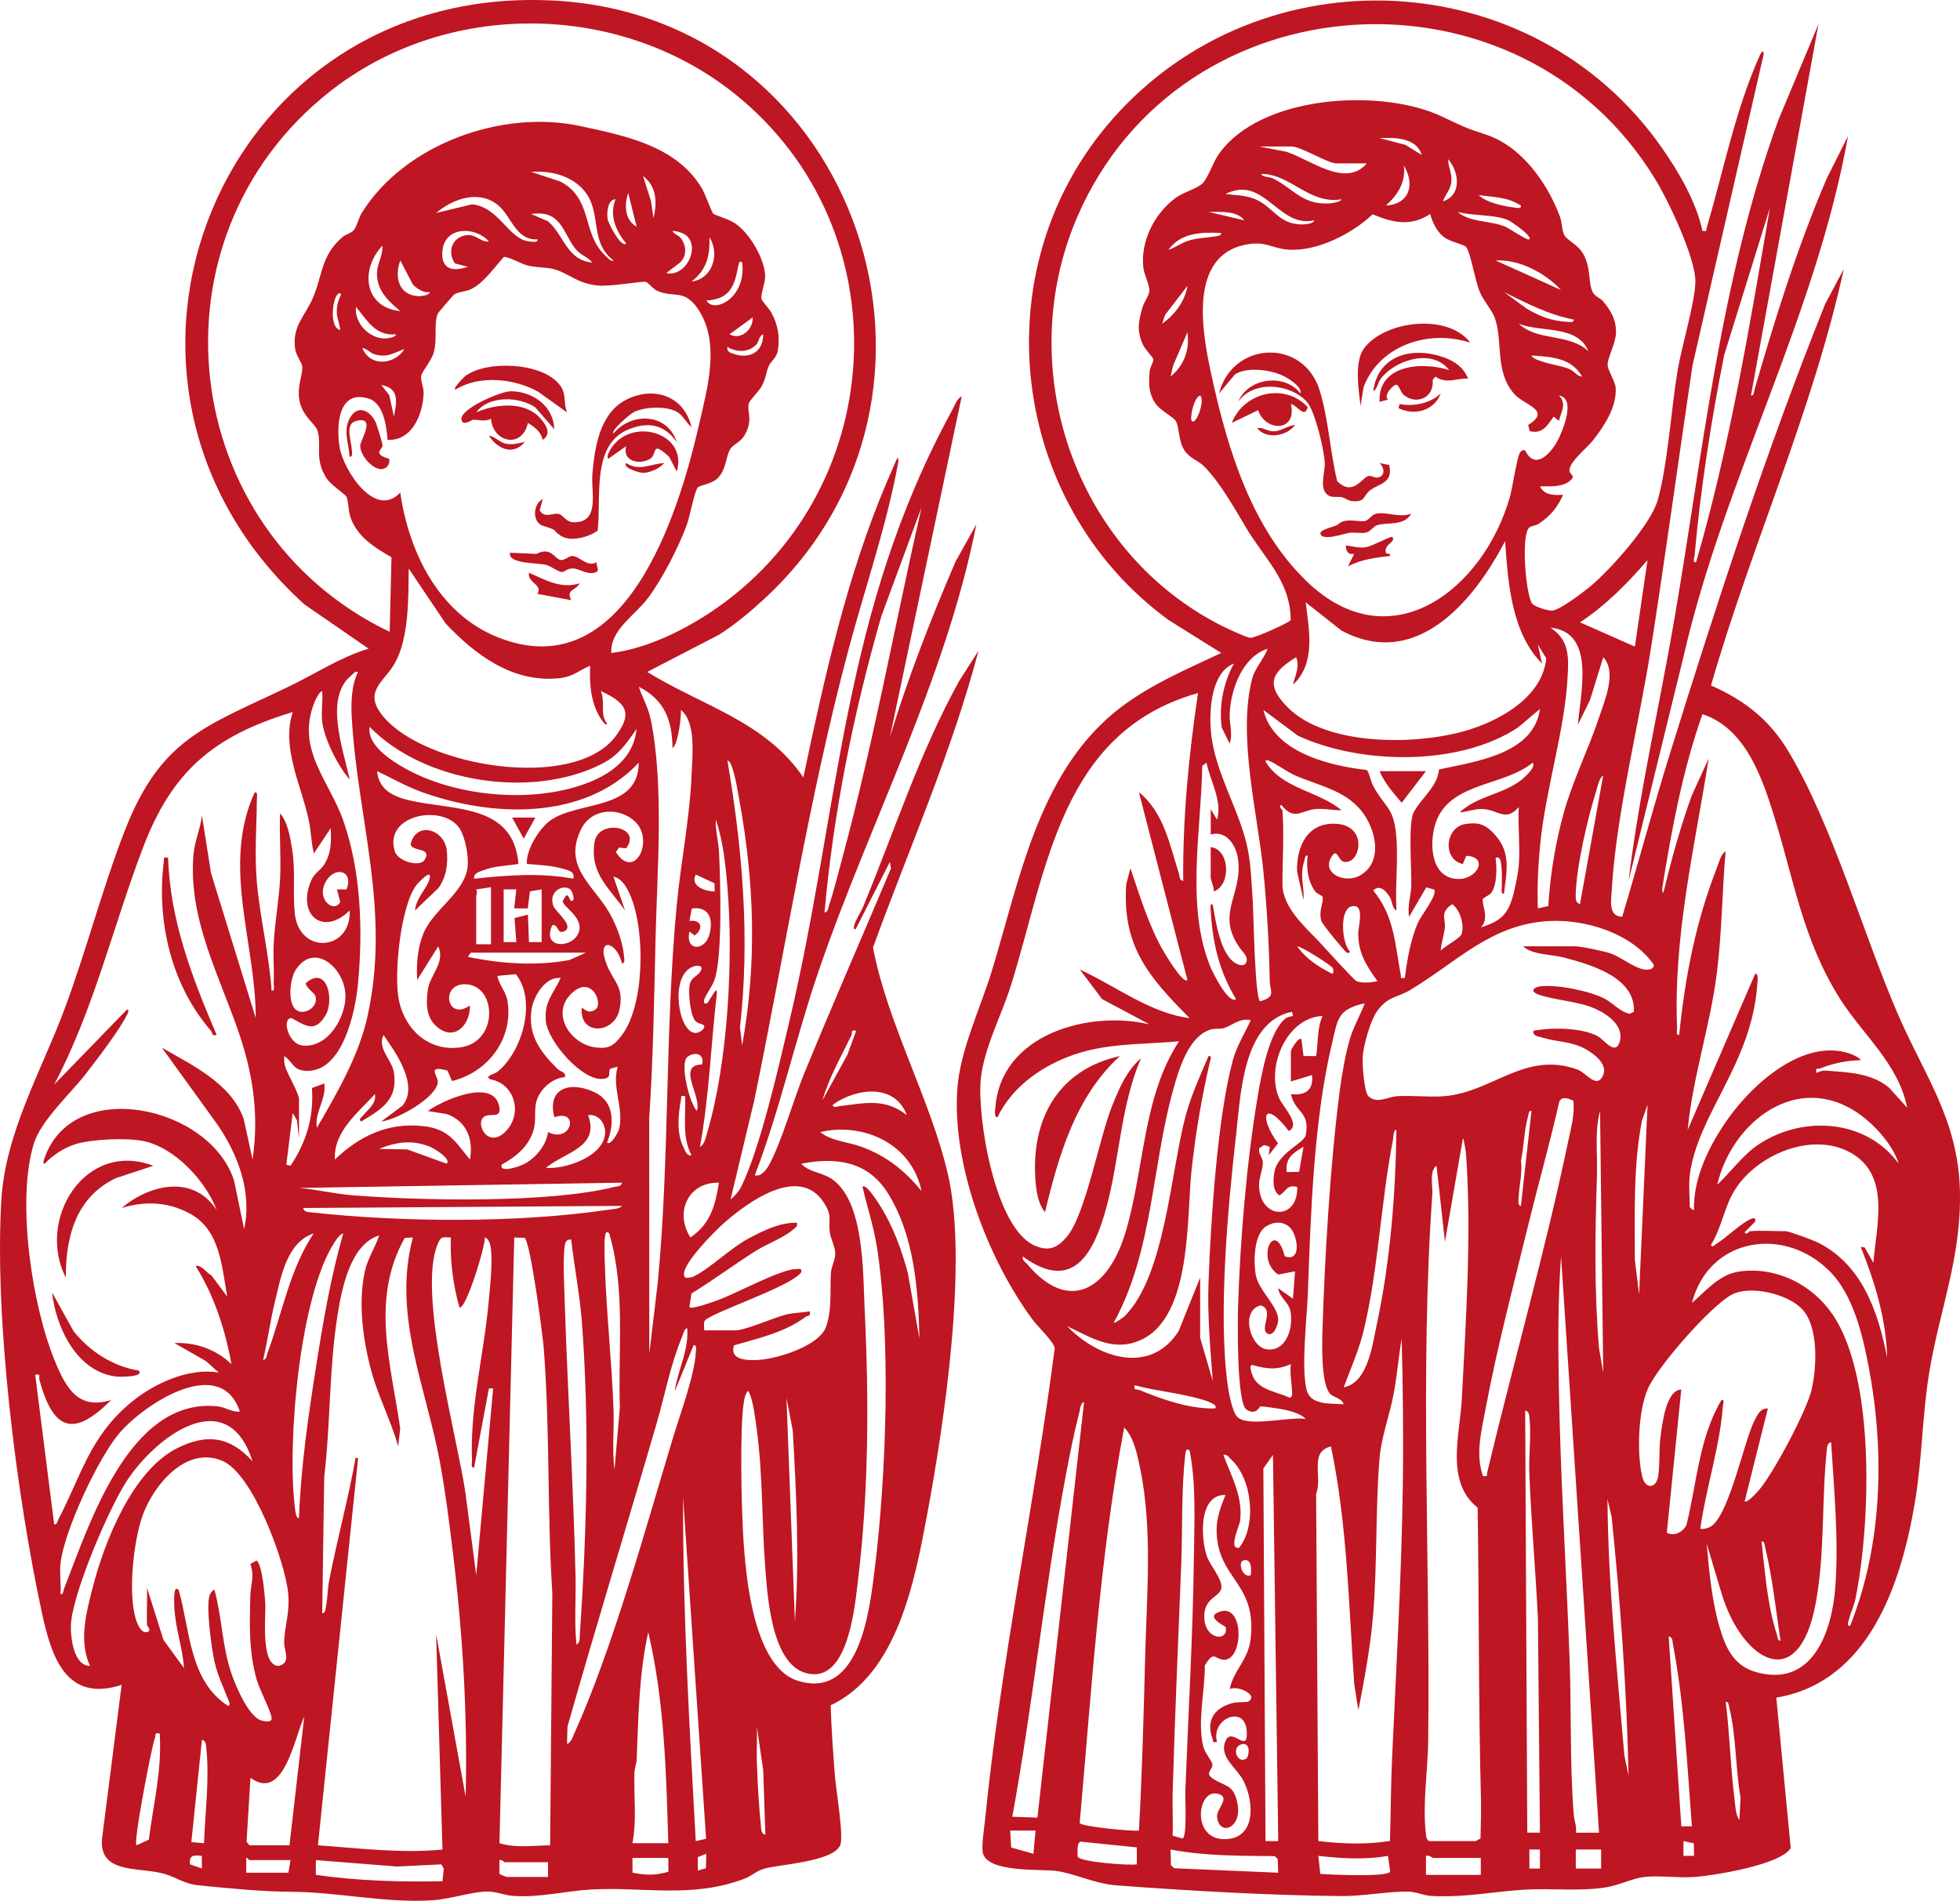 <svg xmlns="http://www.w3.org/2000/svg" id="Capa_2" data-name="Capa 2" viewBox="0 0 961.85 932.9"><defs><style>      .cls-1 {        fill: #be1622;      }    </style></defs><g id="Capa_1-2" data-name="Capa 1"><g><path class="cls-1" d="M835.45,113.33c2.69.28,1.65,0,2.1-1.51,8.31-28.32,13.99-57.68,26.09-84.74.54-1.2,1.93-3.29,1.82-.26l-34.89,152.59c-6.79,45.74-13.05,91.59-20.15,137.28-5.91,38.06-17.3,82.73-19.49,120.33-.31,5.3-1.69,12.69,5.15,12.94,8.01-26.78,15.25-53.85,23.56-80.54,23.03-74.03,47.19-148.31,76.03-220.19l9.16-17.23c-15.28,69.96-45.43,135.68-65.17,204.42,16.48,7.25,28.76,16.89,38.05,32.44,21.67,36.28,36.39,88.93,53.58,128.71,13.06,30.24,29.55,51.65,30.51,86.53.91,33.16-10.21,59.26-15.2,90.42-3.28,20.47-3.35,41.74-6.84,62.55-6.72,39.97-22.38,88.4-68.06,96.12l7.08,73.8c-4.8,8.29-38.44,13.69-47.95,14.26-7.65.47-16.43-.87-23.87-.05-5.72.63-12.55,4.09-18.74,5.08-13.35,2.12-26.86.32-40.27,1.16-15.8.99-28.88,3.95-45.56,3.08-3.69-.2-7.67-2.1-11.42-2.14-10.32-.14-21.78,2.32-33.17,2.2-36.11-.39-73.67-2.57-109.73-5.24-11.1-.82-20.81-6-30.14-7.15-7.26-.89-33.7.95-35.61-8.91-.73-3.76.7-12.08,1.13-16.42,7.62-76.94,24.19-154.37,34.15-231.11-.25-3.03-8.25-10.55-10.87-14.09-21.95-29.7-39.63-76.02-36.92-113.34,1.39-19.06,11.27-39.33,16.89-57.68,13.59-44.4,22.64-96.15,60.35-127.13,15.18-12.46,34.59-20.77,52.27-29.04l-25.8-16.13c-78.37-57.17-92.26-172.51-27.54-245.92,72.94-82.74,206.29-76.51,269.62,14.19,8.4,12.03,16.78,26.43,19.87,40.72h-.01ZM767.09,242.8c-2.75,6.27-6.41,10.64-12.09,14.32-1.35.87-3.55.95-4.48,1.73-4.16,3.45-1.87,31.82,1.19,37.12,1.06,1.83,7.68,3.68,9.8,3.73,3.59.09,16.15-9.54,19.52-12.4,9.64-8.21,29.24-30.07,32.54-42.03,4.95-17.98,6.51-44.41,9.76-63.77,1.99-11.82,8.35-32.49,8.65-42.95.33-11.54-13.22-39.97-19.55-50.38-66.47-109.3-232.95-99.41-283.75,18.25-31.91,73.91-1.7,163.65,70.28,200.41,2.51,1.28,12.55,6.03,14.58,6.21,2.27.2,19.51-7.6,19.85-8.75-.01-19.02-12.93-30.23-21.86-45.25-5.54-9.31-13.01-22.65-20.88-30.39-2.62-2.58-6.89-3.72-9.43-7.66-2.98-4.61-2.45-11.44-4.23-14.41-1.19-2-7.55-4.99-10.02-8.63-3.34-4.95-3.3-9.89-2.82-15.65.17-2.04,2.08-4.73,1.8-6.16-.15-.74-4.04-4.61-5.17-7.19-3.02-6.88-2.1-11.16-.1-18.09.76-2.63,3.23-5.91,3.37-8.07.18-2.85-2.57-7.89-2.97-11.44-1.44-12.89,5.33-26.3,15.51-33.98,4.19-3.16,10.47-4.55,13.43-7.29,2.72-2.51,5.16-10.11,7.78-13.96,20.12-29.61,79.96-33.07,109.89-18.9,9.4,4.45,10.93,5.42,21.28,8.76,17.51,5.63,30.31,23.67,36.49,40.15,1.1,2.93,1.04,6.93,2.17,9.23,1.13,2.3,6.48,4.71,8.95,8.65,4.46,7.1,2.61,15.17,5.19,19.68,1.09,1.92,3.6,2.56,5.03,4.29,3.6,4.36,6.14,8.63,6.24,14.56.1,5.93-4.2,12.73-4.12,16.59.06,2.75,3.81,7.89,3.97,11.45.45,9.48-5.79,18.74-11.35,25.79-2.56,3.24-11.58,10.46-11.34,14.55.14,2.36,3.53,2.45.04,5.23-3.82,3.05-9.99,2.52-14.56,2.54,2.25,4.48,7.01,4.41,11.4,4.15h0ZM697.7,76.04c-2.67-8.62-13.29-8.57-20.7-8.27l12.71,3.33,7.99,4.95ZM670.77,80.18h-15.02c-4.01,0-17.52-8.28-21.75-8.28h-16.05l13.43,2.61c11.67,3.78,28.96,17.96,39.38,5.67ZM708.06,98.82c9.46-2.93,8.03-14.53,2.58-20.7.05,4.29,2.23,6.98,1.5,11.84-.46,3.03-3.02,6.01-4.08,8.86ZM680.1,100.88c11.65-.66,14.41-10.36,8.8-19.67,1.13,7.99-2.96,14.5-8.8,19.67ZM658.34,97.8c-15.76,2.75-24.92-12.45-39.35-12.43.46,1.69,3.62,1.2,5.59,2.17,10,4.84,14.19,12.77,27.01,12.33,1.22-.04,6.35-.56,6.75-2.05h0ZM644.87,108.16c-17.68,3.92-24.38-22.52-43.49-12.95,4.89.66,9.43.51,14.18,2.37,9.58,3.76,11.79,13.16,24.51,12.53.88-.04,4.94-.5,4.8-1.96ZM746.37,100.91c-6.62-4.34-13.18-4.06-20.7-5.18,3.32,3.56,12.34,5.56,17.22,6.09,1.14.12,3.73.93,3.48-.9ZM610.7,108.14c-3.85-4.95-11.94-4.08-17.6-4.13l17.6,4.13ZM750.51,117.46c1.6-1.56-8.99-8.89-10.64-9.54-7.06-2.79-17.08-1.87-24.56-3.91,5.9,5.17,15.63,4.12,23.32,7.22,1.98.8,11,7.09,11.88,6.23ZM701.83,105.04c-9.63,6.32-18.34,4.24-28.25.13-10.11,9.63-27.3,18.38-41.5,17.35-7.9-.57-10.67-4.32-20.38-2.52-29.06,5.38-21.64,43.86-17.05,64.8,7.86,35.89,19.52,74.37,46.57,100.5,41.21,39.81,86.73,3.91,99.7-41.25,1.27-4.39,3.52-19.78,5.01-21.93.75-1.07,1.2-1.32,2.52-1.08,5.02,10.39,13.13,1.03,16.46-5.83,2.38-4.88,8.39-19.79.12-21.1,3.97,4.16,1.11,7.81,0,12.41l-2.56-2.05c-3.19,4.35-5.46,8.73-11.79,7.13l-.71-3.04c11.63-7.29-1.8-9.61-6.67-14.98-10.09-11.14-5.52-26.18-9.84-37.81-1.36-3.66-5.33-7.97-7.24-12.44-2.34-5.48-4.38-18.71-6.67-22.06-.95-1.39-8.17-2.46-11.5-5.33-3.1-2.67-5.14-6.97-6.2-10.91h-.01ZM599.31,114.37c-9.38-.53-20.02-.23-25.89,8.26,3.46-1.12,5.88-3.23,9.55-4.42,4.57-1.47,8.01-1.35,12.43-2.07,1.09-.18,4.11-.27,3.91-1.76h0ZM766.06,142.32c-7.77-8.35-20.47-15.14-32.1-14.48l32.1,14.48ZM570.33,158.9c6.14-4.46,11.19-10.91,12.41-18.64l-11.02,14.34-1.39,4.3ZM772.27,156.84c-12.58-2.44-22.86-7.96-34.16-13.48l11.06,8.09c6.23,3.7,12.11,6.03,19.45,6.46,1.13.06,3.92.67,3.65-1.06h0ZM779.51,172.37c-5.47-13.02-22.99-9.09-34.17-13.46,9.32,8.7,24.59,4.57,34.17,13.46ZM574.46,184.8c6.66-5.45,9.44-13.14,8.26-21.74l-7,16.29-1.27,5.45ZM776.41,184.79c-5.53-9.39-15.04-9.56-24.85-10.34.47,1.62,4.16,2.62,5.66,3.13,4.2,1.43,8.95,1.86,13,3.58,2.53,1.08,3.55,3.56,6.2,3.63h0ZM584.82,206.54c2.15,2.59,6.75-10.37,4.13-12.42-3.1.81-5.15,11.19-4.13,12.42ZM756.72,325.65c-15.02-15.1-16.7-39.89-18.11-60.07-15.28,29.37-43.49,63.46-80.21,43.95l-17.65-13.91c1.66,13.63,5.07,30-6.21,40.39,1.02-4.4,3.4-8.81,1.55-13.46-12.14,7.4-15.2,13.46-4.3,24.49,19.43,19.66,64.95,18.8,89.49,10.99,16.06-5.1,35.72-16.48,37.53-34.9l-4.13-6.8,2.05,9.32ZM802.3,317.36l6.21-42.47c-9.88,11.43-20.42,22.16-33.12,30.56l26.91,11.9ZM774.36,355.68c1.12-15.31,8.95-45.42-13.48-47.63,9.56,6.23,8.97,14.93,8.33,25.41-1.6,26.09-10.73,54.14-13.37,80.88-1.04,10.49-1.52,20.89-1.16,31.46l5.12-1.08c.92-15.23,3.51-31.04,7.59-45.75,4.48-16.12,12.1-31.1,17.33-46.88,2.77-8.34,8.88-22.3,2.06-29.54l-6.49,20.97-5.94,12.17h0ZM622.09,318.4c-12.28,3.87-18.02,19.68-18.62,31.6-.27,5.44,1.64,9.81-.03,14.99l-3.9-7.99c-1.39-10.98.85-21.7,5.98-31.35-11.28,4.46-12.17,23.11-11.26,33.52,1.78,20.1,14.6,39.12,18.23,58.42,1.47,7.82,1.8,17.53,2.34,25.62.29,4.4,1.01,48.11,3.65,48.17,7.9-2.18,4.74-4.86,4.64-9.87-.32-17.54-1.38-36.4-3.12-53.84-2.86-28.6-12.78-66.52-5.5-94.59,1.42-5.45,5.7-9.52,7.58-14.68h0ZM580.66,432.33c-.31-30.88,2.74-61.73,7.25-92.18-67.71,19.01-74.09,87.17-91.89,143.72-4.62,14.66-13.52,31.37-14.77,46.35-1.57,18.97,7.03,72.69,26.56,81.12,7.09,3.07,11.3.95,15.86-4.52,9.07-10.88,15.67-47.92,22.04-63.93,3.39-8.53,7.14-17.38,14.24-23.56-9.95,23.07-10.43,48.81-16.86,72.73-5.94,22.11-16.01,42.94-41.13,24.63-.46,1.95,1.08,2.47,2.06,3.63,20.74,24.75,39.66,12.02,47.91-14.24,9.74-30.99,8.42-67.23,26.66-95.03-19.16,1.78-36.7.62-54.87,7.78-14.26,5.61-27.44,15.44-34.21,29.49-1.77.21-1.14-3.59-1.06-4.68,2.68-36.02,45.72-47.96,75.64-40.89l-23.29-12.44-10.89-14.47c17.45,7.99,34.62,21.47,53.85,23.82-20.08-20.23-33.21-35.34-31.06-65.75l2.04-7.78c4.66,13.65,8.86,27.81,16.05,40.4.89,1.57,9.8,16.57,11.93,14.47l-23.81-92.17c12.28,9.89,15.08,25.81,19.64,39.91.44,1.36,0,3.22,2.08,3.6l.02-.02ZM685.28,411.1c.86,11.56-.65,24.07,0,35.73-2.1-.9-2.01-4.53-3.26-6.58-1.85-3.02-4.95-6.35-8.15-3.23,10.41,12.6,10.69,26.27,13.52,41.4.31,1.69-.69,1.78,2.03,1.56,1.02-8.62,2.93-19.27,6.45-27.22,1.5-3.39,9.65-13.51,7.94-16.18l-3.9-1.06-8.41,14.42c-.92-5.08.91-10.25,1.06-14.97.27-7.94-1.61-30.67,1.14-36.15,3.36-6.73,11.87-12.77,12.47-21.19,17.84-3.86,46.6-7.52,49.53-29.69l-10.66,9.03c-28.78,19.18-77.39,18.39-108.12,4.08l-16.91-12.6c4.98,20.71,32.19,27.38,50.79,29.46,1.62,2.52,1.77,5.52,3.25,8.15,6.09,10.94,10.1,10.15,11.21,25.04ZM829.23,576.82c-.56,4.48,0,10.77,0,15.54,0,.18,1.4,1.63,2.06,1.55-.41-15.93,7.71-32.13,16.75-44.88,12.13-17.12,36.94-39.54,59.59-31.98,1.21.4,5.05,1.98,5.47,3.3-6.65.12-13.33,1.43-19.47,3.89-1.57.63-2.81-.6-2.27,2.33,1.57-.65,2.79-1.22,4.59-1.1,10.76.78,22.48,1.1,31.11,8.38l8.84,9.81c-4.17-21.61-21.96-35.93-33.17-53.82-17.87-28.5-22.19-57.13-31.81-88.33-6-19.47-14.2-44.09-35.47-51-9.76,27.65-15.09,56.51-19.73,85.44.07,3.02.43,2.91,1.11.07,3.73-15.47,8.01-30.68,13.41-45.65l8.29-18.1c-6.97,44.03-17.36,87.01-15.52,132.06.05,1.26-.78,3.85,1.02,3.61,2.95-28.66,8.11-55.5,18.64-82.35.97-2.47,1.79-6.35,4.15-7.75-1.71,19.7-1.8,39.71-4.26,59.43-3.24,26.07-11.85,51.08-14.36,77.29l33.14-76.64c1.78-.2,1.14,3.58,1.07,4.7-2.56,39.47-29.38,64.01-33.19,94.21h0ZM629.34,397.63c.88,11.32,0,24.68,0,36.25s11.38,21.25,18.15,28.46c2.5,2.67,16.91,18.62,18.11,19.17,2.52,1.14,7.62.76,10.35,0-5.54-7.81-9.54-13.79-9.39-23.84.04-3.06,3.42-14.54-3.37-12.81-6.06,1.55-4.65,18.42-.72,22.17.23.69-.98.76-1.53.5-.99-.45-11.98-13.81-12.48-15.48-1.52-5.05,1.18-9.06.63-11.78-.17-.83-2.63-1.4-3.67-2.79-3.59-4.74-4.53-11.88-3.67-17.59-1.5-.25-1.39,1.79-1.74,2.89-2.31,7.13.12,11.63-.33,18.85l-3.17-13.96c-.27-12.43,5.15-24.18,19.26-23.36,14.93.87,12.26,18,5.09,18.74-4,.42-3.68-4.71-6.14-4.19-8.1,8.81,4.96,15.85,13.45,10.36,9.94-6.43,7.22-20.22,1.75-28.69-8.15-12.64-22.09-14.49-34.75-20.14-3.69-1.65-9.89-6.21-12.6-7.09-.67-.22-1.75-.21-1.52.5,8.18,13.42,25.87,14.35,37.27,23.83-4.32.19-8.51-1.01-12.95-.53-6.92.75-10.39,5.86-16.57-2.06-1.71.81.51,2.33.52,2.58h.02ZM592.05,374.33l-2.06,1.53c-.48,31.33-8.17,68.83,3.96,98.61,1.06,2.58,8.94,18.65,12.62,15.85-8.38-13.64-11.59-28.07-12.47-43.98-.04-.83-.3-3.8,1.08-2.08,1.42,7.82,3.96,27,13.18,29.32,3.49.88,4.54-2.83,2.32-5.47-15.89-18.91-.57-27.82-3.15-46.55-.94-6.85-5.72-14.13-13.37-12.01v-12.43l3.09,5.17c2.72-9.02-3.34-19-5.18-27.95h0ZM745.34,424.57c.74-9.18-.55-19.21,0-28.48-6.4,7.32-9.88,1.57-17.12,1.04-4.86-.35-7.53,1.28-11.88,1.56,9.78-9.21,24.42-8.72,33.68-19.14.9-1.02,3.47-3.78,2.05-5.2-13.83,11.37-39.07,9.56-46.85,27.72-4.02,9.38-3.99,28.35,9.57,29.3,10.18.7,16.07-10.91,4.74-11.35l-1.67,4.04c-10.2-2.33-8.58-18.05,1.11-19.61,7.14-1.15,10.48.46,14.98,5.61,7.61,8.7,5.38,17.82,4.11,28.5-1.8.25-.98-2.35-1.02-3.61-.13-3.43.19-6.63-.3-10.1-.24-1.65-.2-4.66-2.8-3.89.67,4.64.74,13.33-2.04,17.12-1.13,1.52-4.15,2.53-4.25,3.23-.46,3.08,3.42,9.6-.95,13.82,9.96-3.04,13.54-6.53,16.06-16.56.95-3.79,2.28-10.24,2.58-13.99h0ZM775.36,443.72l11.4-63.17c-2.09,1.44-2.85,5.87-3.61,8.28-4.2,13.42-9.53,36.49-9.89,50.28-.05,1.85-.1,4,2.1,4.61ZM707.04,466.51c1.78-1.95,9.55-6.14,10.17-7.93,1.59-4.58-.61-11.74-4.49-14.84-6.39,4.11-3.17,7.18-3.69,11.72-.42,3.6-1.8,7.38-1.99,11.04ZM747.41,464.44h25.38c3.24,0,13.83,2.29,17.31,3.4,6.08,1.94,14.28,9.57,19.81,7.84.92-.29,1.99-1.2,1.59-2.28-10.53-15.24-33.21-22.29-51.13-21.38-28.78,1.46-45.61,20.37-68.54,33.98-6.02,3.58-10.74,3-15.87,10.03-3.45,4.73-6.88,16.92-7.24,22.8-.22,3.62.72,17.22,2.82,19.18,4.28,3.99,9.29.27,14.28-.02,7.45-.44,15.48.59,22.81.02,23.83-1.87,39.87-22.57,65.73-12.99,3.69,1.37,8.39,8.33,11.47,4.23,4.49-5.97-3-11.7-7.61-14.31-6.99-3.95-13.9-3.45-21.26-5.68-1.88-.56-5.14-.84-4.36-3.39,8.78-1.68,23.98-1.6,31.8,2.88,2.69,1.53,8.33,9.58,10.44,2.59,2.35-7.75-5.86-13.57-12.21-16.36-8.08-3.55-19.2-4-27.4-6.78-4.4-1.49-3.11-3.67.93-4.14,8.06-.93,24.01,2.3,31.3,6.09,4.27,2.21,7.37,6.32,12.3,7.43l2.06-1.02c.9-16.88-21.26-23.2-34.53-26.65-6.35-1.65-15.15-1.18-19.89-5.48h.02ZM653.98,474.98c-.58-1-14.75-10.3-17.38-10.53,4.27,6.19,10.53,10.09,17.1,13.45.98-.14.64-2.29.28-2.91ZM659.38,689.18c-.92-3.04-4.92-3.19-6.7-5.2-4.38-4.96-3.9-23.73-3.7-30.56,1.08-36.21,3.83-82.14,8.46-117.9,1.04-7.99,2.8-18.29,5.11-25.96,1.8-5.95,5.04-11.35,7.18-17.15-13.48,2.95-13.23,7.85-16.06,19.67-9.01,37.75-10.45,83.85-11.86,122.79-.44,12.3-3.34,35.84-.63,47.15,1.89,7.9,11.75,6.64,18.2,7.18h0ZM634.53,498.61l-.5-2.04c-24.12,4.92-25.15,40.45-27.45,60.59-4.04,35.26-8.89,88.66-4.03,123.11.52,3.7,2.2,12.52,4.59,15.08,5.01,5.38,26.13-.31,33.61,1.08-2.61-3.01-9.16-4.41-13.05-5.06-1.39-.24-8.4-1.2-9.14-1.17-.4.02-2.07,4.71-6.85,1.62-4.88-3.16-4.37-43.49-4.13-50.83,1.02-32.22,4.19-70.59,9.53-102.33,1.75-10.41,5.39-31.73,13.59-38.71,1.2-1.03,3.72-1.19,3.85-1.36l-.02.02ZM633.49,530.73v-15.02c0-.39,3.72-7.01,5.16-5.69l1.05,8.28h6.21c.99-6.65.39-13.48,3.11-19.68-17.91.85-27.92,25.56-21.26,40.43,1.93,4.3,10.78,13.07,4.71,16.03-12.32-16.08-14.86-6.84-5.3,6.05l-4.55,5.85.53-4.13-2.79-.9-2.32,1.53c-.79,2.65,1.59,4.53,1.69,6.91.12,3.24-1.95,7.78-1.86,11.61.41,16.61,19.15,17.26,18.74.53-5.39-1.37-5.18,2.26-8.78,4.13-3.53-2.28-3.08-7.84-2.36-11.66,1.72-9.19,14.56-13.99,15.3-17.83,2.26-11.78-5.17-10.82-7.25-20.19,6.97.85,11.21-1.96,10.34-9.33l-10.34,3.11v-.02ZM588.96,627.05v29.52l6.2,21.23c-1.21-16.03-2.67-32.08-2.1-48.2,1.05-29.69,4.38-81.37,11.94-109.23,1.93-7.12,5.82-13.07,8.8-19.67-5.4-1.23-8.7,2.41-13.18,3.9-1.85.61-4.34,0-6.55.69-10.93,3.44-15.55,19.62-18.29,29.36-10.61,37.84-9.92,79.52-29.31,114.66,1.52-.34,4.66-2.57,5.7-3.62,19.57-19.89,22.38-70.73,29.6-97.8,2.74-10.28,7.14-19.87,11.33-29.59,1.94-.23.8,2.1.56,3.15-4.05,17.73-6.83,34.12-8.85,52.26-2.61,23.45.33,72.33-24.87,83.89-13.45,6.17-24.3-1.06-36.24-6.72,14.99,15.67,40.85,24.16,54.71,2.4l10.54-26.23h.01ZM772.12,540.2c-2.3-1.02-5.62-2.42-6.93.54-4.59,20.26-10.26,40.24-15.2,60.4-7.15,29.21-15.39,60.55-20.89,89.94-2.05,10.97-5.16,22.49-1.36,33.33,2.76.26,1.67.02,2.04-1.55,12.79-53.6,28.51-108.72,39.7-162.28,1.4-6.68,3.42-13.49,2.63-20.37ZM931.76,571.12c-2.85-9.23-11.68-18.95-19.53-24.48-30.11-21.18-62.4,3.99-69.51,34.83,7.01-6.58,12.62-14.83,20.78-20.11,21.75-14.08,52.47-11.95,68.26,9.76ZM804.37,635.33l4.15-93.2-2.79,8.07c-4.34,22.52-3.38,45.24-3.45,68.09l2.1,17.04h-.01ZM746.37,591.83l5.19-46.6c-1.5-.25-1.44,1.82-1.74,2.89-1.94,6.96-1.93,14.4-3.42,21.45.76,6-.83,11.8-1.1,17.55-.05,1.14-.69,4.89,1.08,4.69h0ZM786.76,673.65l-1.55-128.43c-2.75,10.25-1.18,21.1-1.52,31.64-.9,28.41-1.4,56.41,1.01,84.88l2.05,11.91ZM659.39,680.9c11.95-2.31,14.08-20.77,16.25-30.88,6.63-30.99,9.23-63.82,9.63-95.47-1.59-.02-1.45,3.65-1.71,5-5.89,30.34-7.11,62.85-14.13,92.55-2.49,10.55-6.31,18.79-10.02,28.8h0ZM701.33,903.59h22.79c.37,0,1.68-1.06,2.42-1.22.14-6.61.38-13.4.21-20.07-1.24-47.31-.87-95.01-1.62-142.35-15.99-12.74-8.67-35.79-7.75-53.37,2.03-39.6,4.83-80.62,2.08-120.12-.07-1.1-1.14-7.79-1.55-7.79l-8.81,50.75-4.14-37.28c-3.69,2.61-1.77,9.67-2.07,13.98-6.16,87.35-.96,180.09-2.02,268.31-.18,14.68-2.86,30.84-1.13,45.58.18,1.5.12,2.67,1.61,3.58h-.01ZM858.76,604.26c5.55-.43,11.93,0,17.61,0,1.49,0,13.25,4.34,15.34,5.37,22.06,10.78,30.07,34.23,34.37,56.79-.37-18.76-6-37.13-12.93-54.41l1.89.18,4.3,7.6c1.53-18.72,8.61-43.34-11.51-54.25-19.02-10.32-46,1.4-56.63,18.72-5.15,8.4-6.38,18.53-11.59,26.73.8,1.57,1.84,0,2.63-.48,4.64-2.81,13.22-11.12,17.57-12.46,1.44-.44,1.85.12,1.52,1.52l-5.17,5.19c.8,1.71,2.33-.51,2.58-.52h0ZM637.52,575.15l2.17-12.32c-5.55,3.25-8.88,5.55-8.28,12.42l6.11-.12h0ZM633.13,602.55c-3.3-3.34-7.99-3.04-11.77-.68-6.17,3.85-6.32,17.86-5.02,24.21,1.62,7.8,11.34,15.34,10.89,22.07-.12,1.98-2.08,7.95-5.15,6.4-4.36-2.21,3.78-11.66-3.44-13.92-10.15,2.68-5.11,20.58,3.02,21.62,9.8,1.25,13.21-11.07,11.58-18.9-.9-4.34-5.54-6.71-5.96-11.11l7.22,5.17,1.04-13.46-8.23,1.58c-11.34-7.38-1.75-27.97,3.17-8.95,8.49,3.08,6.31-10.29,2.63-14.03ZM898.27,624.3c-22.24-22.89-59.6-17.22-67.98,15.17,7.01-6,13.56-14.14,23.38-15.45,18.23-2.42,35.72,6.4,45.81,21.34,21.05,31.18,18.41,103.12,11.1,139.15-.74,3.62-2.4,6.9-3.21,10.26-.25,1.05-1.36,3.39.57,3.15,15.95-39.8,17.04-85.74,9.01-127.58-2.95-15.38-7.48-34.52-18.68-46.05h0ZM784.71,899.45l-18.64-282.75c-1.57,20.98-1.46,42.57-1.09,63.74.78,44.4,3.62,89.16,5.27,133.52.93,25.04.08,51.91,2.04,76.68.23,2.87,1.59,5.73,1.03,8.82h11.4-.01ZM856.16,736.83c1.02,1.17,5.94-4.27,6.74-5.17,7.13-8.01,23.7-39.25,26.1-49.51,2.54-10.91,3.58-30.62-4.46-39.46-6.97-7.66-25.81-12.18-34.93-7.16-10.36,5.7-36.22,35.19-40.94,46.06-4.75,10.94-5.47,31.3-2.82,42.9,1.55,6.75,6.81,5.88,7.82.42.97-5.3.39-13.67,1.18-19.53.86-6.39,2.64-23.12,10.22-23.43l-7.1,70.27c3.51,2.1,8.28-.43,9.7-3.98,5.06-20.54,6.13-42.63,17.1-61.11,1.88-.27.76,1.86.69,3-1.36,19.68-8.38,40.49-11.04,60.17,1.48.27,2.72-.12,4.11-.59,9.42-3.18,17.23-42.21,22.32-52.2,1.47-2.88,2.88-6.42,6.71-6.23l-11.38,45.57v-.02ZM682.11,903.54c.43-13.59.43-27.32,1.05-40.9,2.03-44.17,4.59-88.3,5.24-132.47.37-24.33.09-48.8-.55-73.09-1.55,8.99-2.26,18.14-3.95,27.13-1.92,10.17-6.09,21.36-6.9,31.41-2.06,25.31-1.08,51.26-3.13,76.62-1.29,15.83-4.25,31.58-7.26,47.13l-2.05-12.95c-2.69-38.92-3.4-78.3-11.41-116.51-10.92,2.59-3.97,14.86-7.28,23.25l1.09,170.41c11.59,1.38,23.59,1.82,35.15-.04h0ZM633.48,669.52c-7.06,2.94-11.4,2.44-18.62.48-2.5-.67-.28,5,.22,6.01,3.18,6.46,12.16,7.14,17.89,10.04,1.03-.78,1.16-.84,1.13-2.11-.09-4.53-1.23-9.67-.63-14.42h.01ZM596.2,691.26c2.38-2.05-6.37-4.41-7.24-4.66-10.2-2.93-21.78-3.94-32.1-6.73-.54,2.95.74,1.69,2.27,2.32,11.48,4.73,24.57,9.35,37.07,9.06h0ZM509.1,892.08l22.89-203.92c-1.77.23-2.02,3.89-2.4,5.35-2.53,9.76-4.71,20.75-6.58,30.7-10.45,55.48-16.06,111.91-26.24,167.44l12.34.42h0ZM755.71,899.45l-.99-105.18c-1.16-23.67-3.32-47.61-4.23-71.38-.32-8.56,1.01-18.82.08-27.01-.18-1.55-.22-3.19-2.1-3.58l1.02,207.15h6.22ZM558.92,898.42c1.59-28.57,2.32-56.92,3.06-85.5.78-30.39,3.72-62.58-2.54-92.66-1.32-6.31-3.1-15.09-7.76-19.67-12.05,64.03-16.04,129.21-21.83,194.1.46,1.76,25.33,4.17,29.08,3.73ZM837.53,757.56c1.18,13.62,2.58,28.54,6.5,41.64,2.83,9.48,6.82,18.14,17.08,21.24,28.16,8.5,37.92-19.34,39.57-41.66,1.7-22.99-.65-47.98-2.07-70.94-1.87.39-1.94,2.03-2.1,3.59-2.65,24.88-.87,50.68-5.45,75.34-8.42,45.45-35.93,28.32-46.04-4.11l-7.5-25.11h0ZM583.77,711.98c-1.42-1.52-1.9.08-2.06,1.53-2.05,17.51-1.34,36.26-2.02,53.92-1.46,37.43-3.17,75.3-4.23,112.81-.19,6.88.28,13.8-.02,20.68l4.77,1.39c2.45-.16,1.35-19.81,1.47-23.1,1.49-38.49,3.77-77.45,4.23-115.92.2-16.89,1.13-34.91-2.12-51.31h0ZM600.36,714.05c3.92,10.59,9.78,20.74,8.19,32.54-.26,1.96-5.94,14.17-.45,13.03,8.76-11.04,6.46-34.01-4.11-43.53-1.15-1.04-1.77-2.45-3.64-2.04ZM627.28,903.59l-2.59-189.54-4.71,6.68.69,119.34.38,63.53h6.23ZM601.39,733.74c-13.3-.48-12.21,21.51-9.05,30.28,1.52,4.2,7.08,10.44,7.07,14.78-.02,5.19-9,4.8-8.41,15.48.59,10.84,12.1,11.4,10.46,4.28-.14-.56-10.95-5.15-2.42-7.69,11.96-3.57,11.11,25.38.89,23.67-4.08-.69-4.19-4.38-8.67,2.78.07,12.48-3.71,27.64-.8,39.73.78,3.21,4.39,7.34,4.53,8.91.23,2.75-4.06,4.14.27,7.02,6,3.99,10.44,2.57,12.11,12.75,1.94,11.88-9.22,15.53-10.12,5.87-.35-3.8,7.18-9.77.12-11.3-9.84-2.14-12.77,22.39,3.51,22.35,15.41-.03,14.68-17.71,9.54-28.26-3.31-6.79-12.41-11.87-9.01-19.96,3.11-7.4,11.38,7.28,10.39-5.19-.99-12.59-17.68-5.88-14.56,5.68-2.52.35-1.65,0-2.17-1.44-3.53-9.49,1.25-15.63,10.41-17.78,2.06-.48,6.4-.13,7.15-.6,5.26-3.23-5.49-8.14-9.16-6.07,1.88-9.4,9.06-14.24,10.24-24.45,3.01-25.89-13.22-28.86-16.21-47.78-1.41-8.91.6-15.05,3.9-23.05ZM799.19,871.47c-.89-42.42-3.97-84.7-8.28-126.86l-2.05-8.82c.25,42.03,4.75,83.94,8.29,125.83l2.05,9.85ZM873.76,805.19c-2.27-15.19-3.93-30.86-7.54-45.79-.25-1.04-.3-3.12-1.76-2.87,1.71,15.21,2.81,31.14,7.55,45.78.35,1.09.26,3.13,1.75,2.88ZM613.81,773.09c.24-2.5.65-8.43-3.61-7.24-3.05.85-.28,8.93,3.61,7.24ZM830.28,896.34c-2.26-29.5-3.77-60.53-9.34-89.59-.29-1.51,0-3.21-2.05-3.64l6.2,93.22h5.19ZM846.86,835.24c2.02,15.56,2.28,31.43,4.26,47,.44,3.4.46,8.33,2.47,10.98l.57-10.91c-2.49-14.1-2.09-30.39-5.52-44.19-.26-1.05-.29-3.12-1.76-2.87h-.01ZM611.64,863.08c1.27-.86,2.45-8.22-2.32-7-5.39,1.39-2.06,9.99,2.32,7ZM508.18,898.41h-12.44l.48,8.33,10.92,3.07,1.05-11.4ZM557.89,906.69l-27.5-2.83c-2.23.39-1.48,5.63-1.55,7.34.62,2.6,25.33,4.49,29.05,3.8v-8.3h0ZM831.25,904.67l-5.11-1.08-.02,7.25h5.19l-.06-6.17h0ZM627.27,919.11l-.26-6.77-1.43-1.36c-17.06-.23-34.3,0-51.11-3.25l.14,7.62,1.55,1.56,51.12,2.21h0ZM755.7,907.73h-5.17v9.33h5.18v-9.33h0ZM785.74,907.73h-12.44v9.33h12.44v-9.33ZM681.12,910.83c-10.87,2.02-23.15,1.3-34.16,0l.97,8.88c4.56.31,33.57,1.78,34.29-1.27l-1.1-7.61h0ZM726.7,911.87h-23.31c-.53,0-2.18-1.65-3.62-1.03v9.32h26.92v-8.28h0Z"></path><path class="cls-1" d="M375,293.98c-6.95,6.41-14.23,12.53-22.27,17.6l-35.11,18.19c26.77,16.62,57.97,24.24,76.62,51.8,10.26-48.76,21.39-99.06,40.95-144.97,1.45-3.4,2.98-6.69,4.38-10.13,1.01-2.44,1.36-2.27,1.27.23-5.73,31.5-16.34,61.68-24.55,92.51-19.38,72.72-30.99,147.34-46.19,221.03l-11.6,48.48c2.09-1.96,3.88-3.55,5.19-6.2,9.27-18.59,18.58-59.59,23.63-80.98,25.26-107.14,25.52-200.34,79.92-300.19,1.04-1.91,2.61-6.19,4.69-6.71l-35.24,167.26c8.91-29.38,20.12-58.15,32.26-86.33l10.2-18.27c-15.14,76.84-52.59,146.48-77.69,220.07-11.2,32.84-18.65,67.02-31.05,99.46,3.15.9,5.93-3.07,7.12-5.31,6.45-12.17,11.71-31.46,17.23-44.92,13.78-33.63,28.39-66.94,42.49-100.44l-.55-3.14-16.59,32.61c-1.43,1.66-1.11-1.02-.83-1.85,1.05-3.05,3.15-5.98,4.42-9.06,15.31-36.96,27.53-75.31,46.98-110.45l9.49-14.84c-13.12,49.88-34.19,97.22-51.76,145.61,7.18,37.59,28.28,74.62,36.76,111.24,9.99,43.18-1.8,122.17-10.17,166.95-6.09,32.59-14.51,78.16-47.36,93.72.35,11.68,1.2,23.39,2.12,35.03.5,6.36,4.42,29.55,2.56,33.65-3.67,8.14-29.56,9.34-37.2,11.48-3.99,1.11-6.18,3.58-9.62,4.88-26,9.9-49.4,3.92-75.42,5.37-12.65.7-25.14,4.06-38.26,3.13-3.93-.28-8.63-2.14-12.44-2.14-7.7,0-18.38,3.72-26.88,4.27-23.5,1.5-46.41-4-69.4-4.15-14.62-.08-30.98-1.71-45.59-3.17-7.4-.74-10.82-3.95-17.08-5.7-12.73-3.56-33.64.74-30.04-19.66l9.3-73.03c-27.2,8.89-34.45-13.78-39.04-35-12.51-57.89-23.43-144.1-20.01-202.74,1.94-33.25,19.68-63.46,31.13-94.19,10.6-28.43,18.37-58.66,29.25-86.75,17.88-46.22,39.93-51.63,80.89-71.36,12.89-6.2,25.23-14.4,38.98-18.51l-31.56-21.77C28.54,187,107.48-9.95,273.63.39c147.57,9.18,209.85,193.62,101.37,293.58ZM299.99,320.48c16.63-2.02,34.22-10.44,48.2-19.66,88.88-58.64,95.7-188,12.36-254.78C303.79.58,218.94-.2,161.77,45.01c-91.62,72.46-74.53,215.37,29.47,265.09l.87-36.6c-8.44-4.87-17.16-10.23-20.26-20.13-.91-2.92-.88-7.61-1.83-9.55-.66-1.36-7.49-5.64-9.67-8.98-6.31-9.64-2.24-15.75-4.53-23.44-1.08-3.61-7.86-7.11-9.02-15.83-.85-6.39,1.69-11.59,1.58-15.46-.05-1.73-3.02-5.64-3.48-8.52-1.82-11.21,4.78-16.46,8.55-25.13,5.01-11.51,3.83-20.63,14.5-30.03,1.67-1.47,4.38-1.91,5.74-3.58,1.45-1.77,2.36-6,3.93-8.5,21.05-33.68,68.73-50.73,107.06-42.5,22.32,4.79,47.85,9.88,60.04,31.1,1.37,2.38,4.58,11.18,5.25,11.85.91.92,7.96,2.77,11.06,4.99,7.03,5.03,14.3,17.27,14.47,25.91.06,3.06-2.31,8.81-1.78,11.08.24,1.02,3.78,4.75,4.8,6.62,3.17,5.85,4.29,11.66,3.24,18.37-.63,4.1-3.5,5.48-4.53,7.9-1.38,3.27-1.35,6.12-3.49,9.97-1.25,2.26-5.87,6.82-6.26,8.32-1.09,4.23,2.29,7.99-2.01,15.51-2.06,3.62-5.44,4.56-6.88,6.58-2.39,3.39-2,10.04-6.23,14.48-3.07,3.22-8.98,3.46-9.97,4.77-1.65,2.14-3.91,14.36-5.34,18.24-4.14,11.24-11.88,26.31-19,35.89-6.56,8.82-18.7,15.64-18.04,27.02ZM301.03,127.82c-12.43-9.57-4.97-24.22-15.11-35.1-6.42-6.88-16.19-8.98-25.26-8.38l14.37,4.77c15.9,8.46,10.46,24.72,21.34,35.63.83.83,3.59,4.1,4.68,3.08ZM320.7,107.1c1.81-7.72,1.66-15.63-5.15-20.7l3.89,12.16,1.28,8.55h-.01ZM312.41,111.25l-4.12-16.57c-1.97,5.82-1.81,13.31,4.12,16.57ZM263.74,117.48c-10.54.56-12.65-11.06-19.13-16.61-9.28-7.94-22.33-3.4-30.57,3.66l17.61-4.25c13.5,1.34,17.84,17.43,28.43,18.27,1.08.08,3.95.63,3.66-1.07ZM302.07,97.8c-4.05.07-4.29,6.98-3.91,9.57.34,2.33,6.7,14.46,9.09,12.16-4.98-6.29-8.37-13.7-5.18-21.73ZM290.67,128.85c-2.39-2.97-5.68-3.45-8.28-6.73-6.28-7.89-6.87-19.27-21.75-17.08l8.32,3.58c8,6.94,9.16,19.14,21.71,20.23ZM239.93,118.5c-6.84-7.6-21.7-7.46-22.83,4.67-.82,8.86,4.96,10.38,12.46,7.77l-6.31-1.67c-4.29-6.15-.76-13.89,6.84-13.91,3.6-.01,6.12,3.56,9.84,3.16h0ZM336.95,115.73c-1.5-1.38-4.82-2.43-6.91-2.39.88,1.97,3.11,1.82,4.57,4.21,2.28,3.71,2.36,8.25-.93,11.34l-6.75,5.14c9.35,2.06,16.79-12.1,10.03-18.3ZM339.36,138.17c10.3-1.18,14.02-13.54,8.8-21.73.23,9.22-1.3,15.92-8.8,21.73ZM196.43,152.68c-6.04-5-11.83-10.49-11.42-19.11.21-4.32,3.07-8.59,2.62-12.99-10.89,11.51-9.16,30.31,8.8,32.09h0ZM196.42,241.76c4.24,29.25,18.86,59.3,47.67,70.92,62.35,25.15,88.73-59.63,98.9-104.06,4.13-18.04,10.78-40.84-.71-57.32-6.65-9.55-11.54-5.05-19.5-8.46-2.55-1.09-4.54-4.17-5.9-4.49-1.8-.43-17.43,2.39-23.49,1.78-10.2-1.03-13.87-5.74-21.11-7.9-3.67-1.1-9.36-.87-13.57-1.97-2.92-.77-10.05-4.77-11.52-4.04-4.75,5.11-9.87,12.9-16.35,15.84-2.48,1.13-5.84,1.11-7.91,2.45-.53.34-7.9,8.89-8.13,9.48-1.96,4.83-.18,12.47-1.88,18.84-1.14,4.25-5.85,9.47-6.18,11.51-.46,2.83,1.18,5.45,1.14,8.23-.16,10.23-5.42,23.94-17.69,23.31-.5-6.45-1.85-17.95-9.27-20.25-15.02-4.68-15.91,13.31-14.31,23.63,1.73,11.1,17.34,35.79,29.77,22.52h.01ZM210.92,143.37c-3.39.37-5.9-1.47-8.27-3.65l-6.21-11.89c-2.97,7.97-.89,17.05,8.86,17.53,1.02.05,5.56-.35,5.62-1.99ZM364.21,128.86c-.53-.65-1.38-.89-1.75.97-1.99,9.98-3.6,16.94-15.84,17.68,2.97,4.49,9.26,1.64,12.42-1.58,4.44-4.51,5.97-10.91,5.18-17.08h-.01ZM167.43,144.4c-3.43-3.59-6.99,16.05-.51,17.59-.22-3.7-1.8-5.56-1.62-9.85.11-2.82.88-5.27,2.14-7.73h-.01ZM194.35,164.08c-10.22.93-14.06-6.84-19.67-13.48-.83,7.83,6.21,15.29,13.95,15.54.95.03,5.65-.49,5.7-2.07h.01ZM358.01,164.06c5.66,3.16,11.74-2.56,11.37-8.27l-11.37,8.27ZM356.97,170.29c-.41,2.35,1.5,2.88,3.27,3.45,8.09,2.65,14.23-1.23,14.32-9.67-2.3.82-1.89,3.5-3.57,5.23-3.71,3.79-9.7,3.64-14.02.98h0ZM198.5,171.34c-5.61,1.9-8.14,4.31-14.53,2.6-2.27-.6-4.02-3-6.19-3.12,4.01,9.41,15.66,8.28,20.72.52ZM193.31,204.46c1.36-7.18,2.87-13.83-6.2-15.52l3.87,4.92,2.33,10.6ZM404.61,447.87c1.9-.32,1.74-2.13,2.2-3.48,2.53-7.45,4.73-16.52,6.81-24.26,15.22-56.43,25.68-114.14,38.61-171.12l-19.69,53.31c-13.66,47.51-23.52,96.19-27.93,145.54h0ZM289.64,326.7c-6.36,2.76-8.5,5.61-16.01,6.25-22.41,1.92-40.43-11.58-54.95-26.96l-18.1-26.93c-.2,14.09.24,33.9-6.86,46.49-5.25,9.3-16.05,13.83-5.42,26.37,20.79,24.55,93.4,36.5,113.77,9.48,8.85-11.74,5.03-16.56-7.25-22.26,2.44,5.41-.73,11.16,3.12,16.03-.46,1.36-2.24-1.19-2.53-1.62-5.44-7.69-6.27-17.72-5.77-26.85ZM158.11,354.14c-.56-4.69.4-10.22,0-15.02-1.45.48-3.08,3.86-3.63,5.18-9.61,23.29,7.01,38.59,14,58.5,8.72,24.81,9.63,53.7,7.23,79.76-1.26,13.69-7.54,44.65-26.26,42.94-5.94-.55-5.66-4.47-9.96-7.2-.16,1.78-.03,3.47.48,5.22.99,3.4,6.76,13.03,6.76,16.02v19.16l-1-8.84-2.09-3.59-3.13,25.36,2.06.52c7.79-11.67,11.52-23.99,10.51-38.17l6.06-2.21c1.18,7.61-5,14.38-3.62,21.74,9.9-17.03,20.61-35.42,24.87-54.88,11.41-52.13-4.96-96.48-7.77-146.58-.4-7.25-.17-15.78,3.1-22.25-1.79-.47-2.07.73-3.11,1.53-13.88,10.88-3.96,36.96-1.04,51.28-5.71-6.71-12.42-19.73-13.46-28.48h-.01ZM330.04,367.08c-.21-13.72-3.97-23.65-16.57-30.03,1.88,5.46,4.79,10.56,5.94,16.32,6.53,32.49,3.06,74.17,2.29,107.42-.67,29.34-1.16,58.85-3.11,88.04l.05,115.53,4.13-34.7c5.93-61.69,3.49-123.79,9.33-185.38,2.02-21.34,6.41-42.69,7.29-64.18.38-9.27,2.28-25.68-5.21-31.63-.02,3.8-.54,7.92-1.33,11.62-.36,1.69-1.3,6.16-2.81,7.01h0ZM143.61,349.48c-38.81,11.76-59.17,28.94-73.54,66.78-14.63,38.5-24.08,79.34-43.48,116.02l35.21-36.27c1.1-1.31,1.42.16,1.03,1.03-3.66,7.93-15.02,22.61-20.73,30.02-7.54,9.8-22.02,22.73-25.58,34.5-8.53,28.24-.77,79.63,10.6,106.89,5.35,12.84,11.34,23.66,27.43,18.67-18.98,19.1-28.59,14.26-35.21-9.9-.46-1.67,1.11-3.07-2.07-2.53l9.33,73.53c1.54-.1,1.58-1.62,2.07-2.57,11.35-21.75,15.26-40.21,35.19-56.99,11.29-9.51,28.67-17.59,43.51-15.01l-6.28-5.62-15.46-8.86c10.27-.52,20.57,3.16,27.95,10.35-2.99-16.72-8.5-33.82-17.59-48.17,2.7-.89,5.55,3.53,7.8,4.64l7.72,10.38c-2.73-15.16-3.46-32.85-18.62-40.92-10.56-5.63-21.84-6.09-33.16-2.58,13.84-11.75,35.26-16.5,46.6,1.05-5.24-14.32-20.73-30.86-35.98-33.91-8.27-1.66-25.15-.95-33.18,1.49-5.54,1.68-11.29,5.4-15.23,9.63-.78.16-.66-1-.5-1.52,13.22-42.1,82.11-26.96,93.48,10.06l4.88,23.57c3.99-18.25-3.01-36.65-13.22-51.49l-27.15-37.57c14.99,8.65,34.02,17.58,40.15,34.93l4.36,19.96c3.12-21.13.48-40.55-6.19-60.61-9.64-29.05-25.51-56.86-22.79-89.04.57-6.72,3.38-12.61,4.14-19.17l4.44,28.17,21.97,71.24c.04-36.96-16.91-74.93-.51-110.81,1.73-.27,1.07,2.46,1.06,3.64-.13,13.47-1.21,26.76-.02,40.36,1.53,17.55,6.05,35.66,7.25,53.35,1.8.24.97-2.35,1.03-3.61.27-6.54-.33-13.15.01-19.68.56-10.62,2.65-21.46,3.14-32.08.49-10.62-.45-21.14-.03-31.63,3.71,4,5.03,11.99,5.9,17.4,1.81,11.25.21,21.3,1.34,31.8,2.19,20.39,27.77,18.37,26.92-1.55-13.39,13.11-26.29,1.7-18.7-15.09,1.48-3.26,4.31-4.55,6.12-7.35,3.62-5.64,3.58-11.46,3.27-17.96l-8.26,12.42c-1.35-5.45-1.38-11.13-2.56-16.61-3.68-17.09-13.51-35.42-7.81-52.78h-.01ZM312.41,357.76c-5.27,7.45-8.88,13.04-17.38,17.31-34.04,17.13-86.78,9.23-113.63-18.34-1.41,8.76,10.23,16.35,17.07,20.21,23.63,13.33,58,16.98,83.92,9.31,14.22-4.21,28.36-12.26,30.01-28.49ZM364.2,513.11c7.34-40.62,5.99-79.86-1.35-120.33-.84-4.61-1.7-10.13-3.07-14.54-.4-1.3-1.26-4.76-2.81-4.95,7.36,43.13,11.15,87.26,6.16,130.97l1.07,8.84ZM258.57,424.04c-.6-6.76,6.13-17.48,11.35-21.27,13.54-9.83,43.52-4.69,43.53-28.44-26.85,28.68-72.52,26.79-106.92,14.23-7.5-2.74-14.33-6.72-21.49-10.09.83,8.92,7.53,12.3,15.3,14.2,21.19,5.21,51.75,1.33,54.08,31.35-5.57.9-11.86.97-17.14,3.07-1.95.78-4.97,1.37-4.61,4.18,16.2-1.71,32.51-3.04,48.66,0,.95-3.42-2.19-4.05-4.96-4.87-5.59-1.65-12.04-1.9-17.83-2.38h.01ZM312.08,403.68c-7.57-7.78-21.56-7.32-26.8,3.07-9.36,18.58,6.02,27.72,13.88,41.44,3.37,5.88,6.48,14.18,7.03,20.94.09,1.13.77,3.85-1.01,3.6-2.51-10.89-12.88-13.15-7.44.71,3.37,8.59,8.74,10.89,6.17,22.39-2.59,11.61-19.76,12.68-18.41-1.34,2.47,1.98,4.16,2.84,6.99.77,3.39-3.34-2.23-16.52-11.66-8.03-11,9.91-1.04,25.31,11.5,26.85,6.53.81,8.88-.89,12.67-5.79,11.5-14.9,11.63-51.4,4.51-68.36-1.5-3.59-4.14-8.91-8.47-9.64l5.7,16.56c-7.94-11.3-17.39-18.17-14.96-33.59,1.81-11.57,23.7-7.62,15.46,3.09l-3.5-.37-1.53,2.24c9.26,14.13,18.69-5.46,9.88-14.51h.01ZM204.72,481c-.39-7.62.09-15.3,2.9-22.45,4.75-12.1,20.31-20.19,21.85-33.04.61-5.09-1.11-14.45-3.83-18.77-7.82-12.39-37.65-7.13-31.86,11.16,1.57,4.94,12.31,7.85,14.58,4.11,3.94-6.49-6.52-3.74-6.84-7.81,2.83-11.31,16.54-7.26,17.71,3.1.74,6.45-.2,13.36-4.18,18.66l-11.38,10.87c.28-5.56,5.78-10.87,7.06-15.2,1.82-6.17-5.43,1.51-6.46,2.87-7.72,10.23-11.22,44.38-8.42,56.91,3.19,14.26,14.72,24.71,29.98,22.65,19.24-2.58,17.97-31.16,2.14-31.01-12.18.11-8.46,18.44,2.6,10.39.42,8.49-6.47,17.31-15,11.4-6.49-4.51-6.62-11.72-5.61-19.06,1.02-7.35,8.72-13.39,5.08-21.33l-10.34,16.57h.01ZM343.5,562.83c2.35-1.13,2.94-4.94,3.63-7.24,10.15-34.53,12.82-84.88,9.82-120.67-.89-10.55-2.19-22.7-5.69-32.63-.25,5.25,1.36,10.82,1.6,16.01.64,13.86,1.85,51.6-2.35,62.99-1.1,2.98-4.55,7.43-4.97,9.55-.3,1.55.03,1.83,1.56,1.55l3.64-5.68c1.04-1.5,1.15-.05,1.03.99-2.92,25.02-3.72,50.31-8.27,75.11h.02ZM165.36,436.49l4.69.04c3.6-9.14-5.24-11.45-9.72-4.58-5.91,9.02,3.59,16.68,6.64,10.71l-1.6-6.18h0ZM350.62,433.49l-9.17-4.27c-2.94,5.71,4.63,8.31,9.3,8.29l-.12-4.01ZM240.96,435.44l-7.26,1.06c.71,1.35,0,2.62,0,3.61v23.31h7.25v-27.96h.01ZM280.06,436.73c-3.1-3.15-11.26.46-8.49,7.98,1,2.71,10.88,10.08,5.12,12.46-3.42,1.42-2.55-3.81-5.67-3.09-5.7,12.39,11.66,11.47,13.3,2.33,1.21-6.76-8.17-11.37-8.18-14.25l1.62-2.57c1.73-1.12,1.73,4.31,3.61,2.05.46-.55-.5-4.11-1.3-4.92h-.01ZM247.17,436.48v25.9h6.21l-.88-11.79,6.56-1.69.53,13.49h6.22v-25.89l-5.76.97-1.05,8.37-6.66-.02,1.04-9.32h-6.22.01ZM338.33,457.19c-2.15,9.61,7.28,9.69,9.66,1.91,2.25-7.35.35-14.54-8.5-13.17l-1.17,6.07c5.96-.81,7.1,3.77,2.59,7.15l-2.58-1.98h0ZM287.56,467.56h-56.46l-1.53,2.05c16.27,3.39,33.33,4.59,49.75,1.59l8.24-3.65ZM144.88,495.26c3.64,3.65,11.52-.63,9.96-6.25-.52-1.88-4.46-3.86-4.81-6.45,10.51-9.32,14.28,8.48,9.57,16.02-5.3,8.49-9.69,4.71-16.58,1.07-4.81.08-1.67,12.59,5.32,13.46,12.59,1.55,21.79-14.22,21.15-25.32-.74-12.85-15.23-25.57-24.3-11.9-2.94,4.43-4.03,15.67-.32,19.38h.01ZM343.13,477.58c3.02-3.57-.49-4.59-4.16-2.63-10.13,5.4-5.95,31.25,1.98,32.01,1.66.16,4.1-1.25,4.59-2.65.78-2.15-2.99-1.24-4.62-3.64-2.24-3.29-3.35-13.98-2.36-17.83.75-2.91,3.21-3.66,4.56-5.25h.01ZM253.19,478.12l-9.11.83c.79,4.32,4.19,7.78,4.93,12.15,3.14,18.54-9.57,35.24-27.23,39.47l-2.14-5.13c-10.68-2.93-4.56,2.68-4.78,5.63-.59,7.69-20.26,18.59-27.74,19.34l10.37-7.74c8.22-9.9-3.2-26.03-9.32-34.71-3.15,6.69,4.14,12.17,5.1,18.19,2.18,13.58-5.92,18.16-16,24.27-1.69-1.05.36-2.28,1.04-3.11,2.55-3.09,6.44-5.72,5.69-10.34-8.29,9.11-20.4,18.38-19.66,32.11,11.95-11.45,25.85-18.18,42.85-16.44,12.97,1.32,15.87,7.25,23.42,16.44,1.79-9.88-1.54-18.79-11.34-22.3l-9.35-1.5c7.01-5.08,32.1-16.48,35.03-2.37,1.21,5.84-3.13,3.71-6.33,4.65-6.5,1.92.29,17.35,9.66,7.59,8.31-8.68,4.36-23.33-7.65-25.42-3.15-1.62,2.14-2.65,3.41-3.66,12.11-9.55,19.58-34.75,9.16-47.9v-.02ZM275.13,479.98c-7.53-.8-13.22,8.88-14.24,15.26-2.02,12.63,4.23,21.01,12.66,29.32,1.76,1.73,4.27,1.51,3.66,4.08-6.66.46-13.19,6.76-14.26,13.2-.89,5.42.49,9.06-1.8,14.77-2.87,7.13-8.57,11.38-15.01,15.03-1.01,4.3,8.38.88,10.36,0,5.96-2.68,11.63-9.46,12.43-16.06,11.65,5.92,15.59-11.62,3.11-7.24-3.8-14.88,8.4-17.79,19.94-12.17,9.74,4.73,9.49,15.62,5.95,24.59,1.82,1.76,5.65-5.34,5.98-6.95,2.18-10.77-3.72-19.79-.81-30.32l-3.63,1.05c-1.25,1.87.99,4.36-3.35,4.94-10.25,1.39-27.28-18.39-28.23-28.26-.94-9.79,3.63-13.22,7.25-21.23h0ZM420.14,505.87c-3-.59-1.66.86-2.33,2.27-5.05,10.44-10.99,20.72-14.22,31.9l12.28-22.41,4.29-11.76h0ZM344.54,522.43c1.42-5.6-4-6.38-7.27-3.63-3.7,3.12.93,22.32,4.68,26.42,2.67-7.03-10.24-22.56,2.59-22.79ZM444.99,547.29c-5.76-15.76-24.87-13.27-36.23-5.16-.23,1.93,2.18.86,3.32.73,12.09-1.39,22.16-4.11,32.91,4.43ZM336.24,537.98c-2.71-.24-1.72-.14-2.03,1.55-1.43,7.73-2.31,16.43,1.22,23.62.74,1.49,1.71,4.48,3.92,3.82-4.79-8.99-2.71-19.2-3.11-28.99ZM267.89,573.18c9.63.78,28.56-5.66,29.07-17.1.21-4.6-3.22-9.58-8.36-8.77,5.96,15.9-11.76,18.28-20.71,25.88h0ZM452.24,584.59c-4.59-22.72-27.91-33.99-49.7-28.99,5.32,4.46,13.57,4.78,20.21,7.22,12.26,4.51,21.33,11.71,29.49,21.76ZM219.2,571.12c2.45-2.44-6.41-7.54-7.88-8.17-8.51-3.65-16.95-2.6-25.25.93l13.73.24,19.41,7ZM451.2,657.08c-.51-23.97-2.53-51.06-15.7-71.8-9.81-15.43-25.33-17.44-42.28-14.15,3.63,4.15,10.06,4.2,14.85,7.41,16.16,10.86,15.38,45.94,16.23,63.51,2.15,44.03,2.08,89.59-3.24,133.49-1.5,12.28-4.46,46.93-22.05,46.16-20.02-.88-22.23-36.88-23.38-51.23-1.86-22.99-1.16-46.31-4.3-69.23-.64-4.66-1.63-13.19-3.47-17.24-1.04-2.28-1.07-1.04-1.79.27-3.22,5.87-2.22,47.54-1.88,57.26.72,20.9,2.86,75.8,27.42,83.4,30.49,9.43,35.22-35.14,37.74-55.61,5.57-45.22,7.99-112.44,1.01-157.14-1.58-10.11-4.78-19.77-7.08-29.67,1.78-1.94,8.01,8.29,8.71,9.4,6.32,10.05,10.55,21.61,13.56,33.04l5.67,32.11v.02ZM305.18,580.45l-158.47,2.58c8.79.76,17.62,2.93,26.43,3.62,33.81,2.65,96.23,3.97,128.42-4.14,1.44-.36,3.22.02,3.63-2.06ZM352.81,580.45c-15.16-.33-21.85,14.52-13.99,26.89,9.82-6.67,12.18-15.65,13.99-26.89ZM345.57,652.94h15.02c5.42,0,19.03-6.28,25.34-7.8,3.75-.9,7.66-.9,11.42-1.52.63,2.68-.8,1.8-1.95,2.66-10.32,7.67-23.1,10.49-35.23,14-2.03,6.95,5.45,7.35,10.78,7.22,9.34-.21,31.03-6.62,34.44-16.37,3.05-8.73,1.8-17.84,2.38-26.53.2-3.02,2.13-6.09,2.11-9.49-.03-3.4-2.3-6.94-2.73-10.81-.63-5.75,1.34-7.49-2.71-13.86-12.23-19.27-37.92-.14-49.56,10.18-3.46,3.07-22.92,22.11-18.62,26.42,1.48.16,2.71.07,4.1-.56,7.37-3.35,18.01-13.86,26.94-18.62,7.22-3.83,15.5-8.02,23.83-7.74.4,1.95-.97,2.5-2.16,3.53-4.25,3.74-12.68,6.88-17.84,10.12-10.75,6.75-20.93,14.43-31.79,21.04l-1.05,6.73c1.22,1.22,11.56-2.58,13.74-3.35,8.91-3.15,31.16-15.35,38.55-15.33,1.57,0,3.04-.67,2.6,1.57-4.87,7.13-46.2,20.44-47.46,24-.48,1.34-.09,3.06-.17,4.49v.02ZM305.17,591.84l-156.39,1.04c.38,1.87,2.03,1.93,3.59,2.1,44.86,4.94,101.3,5.37,145.93-1.22,1.64-.24,6.24-.46,6.87-1.92ZM153.96,605.31c-13.5,4.61-16.2,21.89-19.18,34.15-2.24,9.25-3.47,18.74-5.67,27.98,1.96-.32,1.69-2.18,2.19-3.51,7.26-19.53,10.85-40.95,22.66-58.62ZM146.71,745.11c.92-25.06,4.58-50.16,8.47-74.91,3.43-21.86,7.18-43.64,13.28-64.91-1.97.81-3.22,2.75-4.33,4.46-17.26,26.55-23.41,99.44-19.36,130.59.15,1.12.4,4.84,1.94,4.77h0ZM298.95,605.3c-1.49-1.49-1.88.09-2.06,1.53-.5,3.95-.18,10.36-.04,14.57.74,23.29,3.4,47.03,4.23,70.34.35,9.82-.78,19.81.48,29.57l2.63-30.52c-.93-28.52,2.87-57.83-5.24-85.49ZM195.4,709.9c-3.41-12.39-9.5-23.85-12.96-36.25-4.28-15.34-6.86-34.27-3.34-49.94,1.41-6.27,5.05-11.37,6.96-17.38-14.13,4.36-18.31,26.03-20.42,39.13-4.16,25.84-3.41,53.38-6.54,79.43l-.98,66.83c1.42.26,1.57-1.85,1.78-2.85.86-3.99.81-8.86,1.59-12.92,3.91-20.22,9.4-40.2,13.04-60.5l1.21.16-19.72,190.05c20.29,1.43,40.82,4.08,61.11,2.08l-3.1-105.65,14.48,79.74c1.01-40.39-1.47-80.49-6.33-120.53-1.79-14.76-3.68-29.72-6.41-44.34-6.83-36.55-23.28-71.71-13.15-109.6l-3.98.18c-16.96,30.07-6.75,61.87-2.24,93.56l-1.02,8.79h.01ZM221.29,607.36c-4.54-.27-4.9-.51-6.53,3.32-9.95,23.45,9.37,93.49,13.6,121.66l5.34,40.73,8.31-91.65h-2.09l-7.26,38.83c-1.8.24-.97-2.35-1.03-3.61-1.06-26.45,6.01-52.54,8.27-78.73.58-6.73,2.49-22.71.26-28.2-.38-.95-1.2-2.23-2.31-2.34.67,3.28-9.46,36.47-12.43,34.18-3.08-11.1-4.6-22.65-4.16-34.18h.02ZM257.4,607.51l-5.04-.14-7.26,297.25c8.28,2.55,16.41,1.1,24.87,1.06l1.08-123.83c-2.58-39.9-1.12-80.16-4.2-120.09-.5-6.39-6.52-52.42-9.44-54.25h-.01ZM280.32,608.41c-1.99-.32-2.77.81-3.1,2.59-1.13,6.22-.28,21.91-.05,29.04,1.46,44.44,4.21,89.06,5.27,133.52.27,11.21-.7,22.55.47,33.69,1.72-1.17,1.49-2.83,1.62-4.6,3.41-50.25,4.87-104.11.97-154.37-1.04-13.36-3.72-26.59-5.17-39.88h0ZM331.07,682.97c1.51-10.47,7.03-20.25,6.19-31.06-1.47.03-2.03,2.93-2.54,4.18-5.88,14.26-8.24,27.9-12.47,42.42-14.44,49.67-29.62,99.12-43.77,148.88l-.24,8.55c2.04-.77,2.78-3.38,3.6-5.19,18.74-41.5,35.03-100.72,48.46-145.23,3.47-11.53,10.5-30.35,11.15-41.68.06-1.13.67-3.92-1.06-3.64l-9.32,22.78h0ZM29.68,767.4c-.51,4.75.36,10.18,0,15.02,1.5.23,1.36-1.74,1.8-2.85,12.1-30.53,31.67-94.04,75.37-89.34,3.85.42,7.04,2.95,10.88,2.58-9.56-28.39-46.83-3.73-59.01,10.4-10.5,12.17-27.35,48.38-29.03,64.18h-.01ZM390.09,795.86c2.3-31.25.72-62.52-1.04-93.72l-3.09-16.06,4.13,109.78ZM123.92,717.15c-12.34-38.51-47.14-12.32-61.53,9.41-8.78,13.26-27.58,56.89-27.62,71.9-.02,6,1.57,19.12,9.4,19.15-5.61-12.08-1.85-26.1,1.34-38.53,5.78-22.58,19.57-57.42,41.46-68.33,14.67-7.31,25.81-5.75,36.95,6.41h0ZM72.15,797.43c-.28-6.01.2-12.11,0-18.12l8.09,25.58,10.05,13.78c-.62-9.49-4-18.98-4.65-28.49-.17-2.42-.31-5.98-.01-8.29.19-1.43.57-3.03,2.05-1.53,5.72,19.76,5.03,44.54,24.36,56.96,1.36-.67.07-2.82-.32-3.83-2.26-5.77-4.92-11.38-6.34-17.48-1.49-6.39-4.53-28.09-2.41-33.32.32-.78,1.76-2.77,2.31-2.33,3.77,13.84,3.68,27.96,8.54,41.7,2.06,5.84,8.51,21.18,14.84,22.45,1.66.33,4.98,1,4.61-1.48-.57-3.92-5.76-13.34-7.28-18.63-3.94-13.8-3.5-27.17-3.13-41.49.13-5.12,2.24-9.72-.04-15.32l3.09-1.67c2.77,1.8,4.06,17.18,4.29,21.13.35,6.09-2.56,30.78,6.72,30.56,6.16-1.65,2.41-7.38,2.53-11.82.22-7.92,2.89-14.2,1.98-23.76-1.49-15.62-17.31-58.74-32.29-65.06-17.83-7.52-33.64,11.77-39.06,26.59-4.61,12.64-7.67,40.12-2.87,52.63.97,2.55,2.98,6.28,6.01,4.34.46-1.17-1.03-2.55-1.06-3.09v.02ZM346.51,902.45l-11.29-167.67c-.19,56.37,3.13,112.59,6.21,168.82l5.08-1.15ZM327.96,904.63c-1.01-34.64-1.89-69.79-9.84-103.58-4.58,20.55-4.81,41.69-5.7,62.66-.08,2-1,3.98-1.07,6.18-.4,11.47,1.22,23.65-1,34.74h17.6ZM122.38,905.66h19.68l7.25-63.19c-4.83,10.1-9.95,42.12-26.4,30.05l-1.92,31.42,1.39,1.71h.01ZM375.59,900.48l-1.04-31.58-3.09-21.25c.18,5.68-.26,11.44-.05,17.13.35,9.89,1.02,22.31,2.07,32.11.17,1.55.23,3.19,2.1,3.59ZM78.36,850.77c-2.88-.51-1.74.61-2.33,2.27-.64,1.81-1.04,3.92-1.48,5.82-1.32,5.54-9.13,45.02-7.56,46.8l6.04-2.75c2.21-17.37,6.54-34.49,5.34-52.13h-.01ZM100.12,904.63c.55-15.35,2.78-31.89,1.07-47.17-.18-1.55-.22-3.19-2.09-3.58l-5.2,50.22,6.23.54ZM346.44,916.89l.16-7.08-4.2,1.66.07,6.61,3.98-1.19h-.01ZM99.08,910.84c-3.85-.42-6.54-.45-5.8,4.18l5.78,2.03v-6.21h.01ZM142.57,912.91h-20.2c-.22,0-1.17-1.54-1.54-1.04v7.25h20.7l1.04-6.21ZM327.96,911.87h-17.6l.05,7.2c6.12,1.35,11.56,1.4,17.6-.46l-.05-6.75h0ZM217.14,923.28l.62-6.17-1.17-2.1-21.77,1.06-39.83-3.15v7.25c20.6,2.95,41.33,3.55,62.15,3.12ZM268.92,913.95h-21.23c-.32,0-1.46-1.43-2.58-1.04l-.07,6.6c.12.46,3.41,1.68,3.69,1.68h20.2v-7.25Z"></path><path class="cls-1" d="M859.29,194.11c1.5.24,1.43-1.82,1.74-2.89,10.12-35.06,21.01-69.9,35.35-103.45l10.53-21.05c-15.79,88.62-60.65,167.94-80.7,255.38l-27,110.22c5.22-43.1,15.09-85.47,22.44-128.24,14.15-82.3,22.43-166.27,51.06-245.16l19.69-47.1-33.12,182.28ZM832.33,275.93c16.57-56.92,26.22-115.59,36.26-173.99l-22.46,72.3c-6.44,32.48-11.56,65.36-14.53,98.38-.1,1.14-1.23,3.52.73,3.31Z"></path><path class="cls-1" d="M676.99,227.27l4.74.96c2.06,9.04-4.98,8.99-9.44,12.45-3.34,2.59-2.21,6.15-9.2,5.2-1.69-.23-2.96-1.47-4.47-1.82-2.1-.49-4.72.27-6.49-.76-5.08-2.93-1.96-11.01-2-15.54-.05-6.18-4.81-26.18-8.83-30.58-8.12-8.91-26.27-10.75-33.69.04,4.85-11.84,22.76-14.21,30.55-4.15,1.04-3.12-5.84-7.43-8.81-8.79-6.17-2.82-17.35-4.38-23.31-.53l-7.76,9.32c6.25-25.4,41.36-27.57,49.41-1.24,4.15,13.56,5.15,30.36,8.51,44.31,7.73,7.77,12.31-1.86,15.29-2.51,1.57-.34,3.21,1.07,4.78.73,3.65-.79,3.1-4.99.72-7.08h.01Z"></path><path class="cls-1" d="M720.49,185.81c-5.7-.28-10.85,2.84-16.07-.99l-1.38,1.69c.95,8.25-7.5,12.57-14.01,7.45-2.07-1.63-2.48-5.75-4.27-5.03-1.66.66-5.82,5.12-3.66,7.19l-4.1,1.09c-.84-18.18,20.75-19.92,34.17-15.54-8.25-10.9-26.53-5.08-33.59,4.22-1.48,1.95-1.71,5.18-3.68,6.14,2.28-17.96,19.48-22.1,34.72-16.6,5.68,2.05,9.41,4.83,11.88,10.38h0Z"></path><path class="cls-1" d="M721.53,168.21c-20.26-6.7-44.43,1.14-52.36,21.7l-1.48,9.37c-.95-7.79-3.13-21.41,1.5-28,9.81-13.94,41.43-17.76,52.34-3.08h0Z"></path><path class="cls-1" d="M633.5,198.25c3.12,13.89-12.4,13.82-16.1,3.08l-12.92,6.23c5.92-15.11,25.97-19.86,37.28-7.74-1.57,5.85-4.94-.81-8.27-1.57h.01Z"></path><path class="cls-1" d="M692.52,252.12c-3.46,6.23-11.7,4.06-16.64,5.62-2.18.68-3.2,3.21-5.65,3.67-2.45.46-5.45-.29-8.16.12-2.44.37-13.24,4.22-14.08.39-.51-2.31,8.22-3.34,9.34-5.14,3.68-2.62,9.82-.47,12.54-1.07,1.98-.44,3.06-3.09,5.58-3.6,5.18-1.04,11.38,2.2,17.07-.01h0Z"></path><path class="cls-1" d="M683.2,263.52c2.18,2.41-4.11,3.49-3.15,7.69.25,1.09,2.58-.09,2.12,1.62-7.05.87-14.38,1.68-20.7,5.19l3.1-6.21c-3.01.63-4.08-1.26-4.14-4.15,3.45.46,6.09,1.38,9.74.94,2.72-.32,12.55-5.63,13.04-5.09h-.01Z"></path><path class="cls-1" d="M686.31,200.32l.5-2.03c6.7,1.35,15.14-.25,20.21-5.2-3.21,8.57-12.87,11.04-20.7,7.24Z"></path><path class="cls-1" d="M635.57,208.62c-4.04,5.36-13.98,7.29-18.64,1.53,3.09-.66,5.06,1.78,8.68,1.52,3.41-.25,6.5-2.9,9.95-3.06h.01Z"></path><path class="cls-1" d="M549.6,518.31c-21.72,19.68-30.15,48.97-36.76,76.62-3.51-4.11-4.34-10.74-4.72-15.99-2.1-29.8,11.23-53.98,41.48-60.63Z"></path><path class="cls-1" d="M699.78,378.47l-11.91,15.52c-4.08-4.83-8.4-9.61-10.87-15.52h22.79Z"></path><path class="cls-1" d="M594.14,415.76c9.38.99,10.21,18.59,1.55,21.74.14-1.82-1.55-5.79-1.55-6.73v-15.02h0Z"></path><path class="cls-1" d="M75.25,572.16l-18.31,6.02c-19.61,9.27-24.68,28.62-24.66,48.86-14.53-28.54,9.45-67.65,42.97-54.88Z"></path><path class="cls-1" d="M82.49,420.95c.95,30.94,11.9,59.04,23.82,86.98-2.69.68-1.82-.92-2.7-1.93-19.71-22.69-26.89-53.98-23.19-83.51.24-1.88-.4-1.7,2.05-1.55h.01Z"></path><path class="cls-1" d="M68,672.64c3.3,3.3-9.54,3.11-10.76,2.98-19.41-2.14-29.79-23.97-31.69-41.3l10.52,18.97c7.9,9.93,19.31,17.33,31.93,19.35h0Z"></path><path class="cls-1" d="M339.35,209.65c-2.43-1.98-3.98-5.48-6.72-7.25-5.14-3.33-16.39-2.87-21.78-.02-1.75.92-11.18,8.84-9.8,10.39,8.92-10.73,26.57-9.99,31.05,4.15-6.17-8.76-14.35-10.15-24.09-5.98-17.94,7.66-12.83,33.8-14.72,49.49-4.33,3.2-13.39,5.7-18.09,2.53-4.95-3.34-.58-2.37-8.62-4.84-5.49-1.69-5.15-10.58-.23-13.23l-1.5,5.55c2.46,4.32,6.41.99,9.55,1.86,2.2.61,3.19,4.05,7.48,4.04,12.63-.03,8.14-15.02,8.81-23.35,1.07-13.16,3.57-29.91,16.22-36.6,13.68-7.23,28.89-2.19,32.43,13.27h0Z"></path><path class="cls-1" d="M272.02,210.68l-9.38-10.8c-7.93-5.34-22.86-5.87-28.93,2.51,9.37-4.15,23.53-5.62,31.12,2.55,2.98,3.2,6.19,7.95,1.5,10.92-.96-4.07-3.83-6.22-7.26-8.27-2.81,12.75-17.17,9.7-18.12-2.08-3.16,1.72-6.19.32-8.81.51-.73.05-4.98,3.43-5.68,0-1.08-5.25,19.29-14.06,24.29-14,10.81.13,20.87,7.26,21.27,18.67Z"></path><path class="cls-1" d="M278.24,202.39l-14.18-10.14c-11.53-6.49-28.58-8.26-40.19-1.24-2.78.9,3.55-5.82,4.74-6.66,10.81-7.66,37.57-6.42,46.07,4.55,3.51,4.53,1.66,8.59,3.58,13.5h-.01Z"></path><path class="cls-1" d="M332.09,231.4l-3.69-7.16c-9.19-8.5-5.54-1.31-9.44,1.02-5.09,3.03-13.67,1.16-11.7-6.26l-8.8,6.2c-1.21-1.37,1.47-5.32,2.59-6.73,10.75-13.47,36.52-5.48,31.06,12.94h-.01Z"></path><path class="cls-1" d="M189.94,229.06c-4.67,4.55-13.53-5.11-13.16-10.54.17-2.42,8.21-14.98-2.42-11.79-5.12,1.54-1.95,9.98-1.72,13.77.06,1.13.66,3.93-1.07,3.65-.41-6.42-3.32-12.98.13-19.01,3.76-6.57,9.5-3.94,12.49,1.72.68,1.3,3.57,11,3.56,11.61-.02,2.3-5.25,4.13,3.06,6.69.8.99-.15,3.19-.88,3.92h0Z"></path><path class="cls-1" d="M292.74,275.93c-.23,2.05,1.96,4.05-.65,5.06-4.39,1.2-7.67-2.05-11.27-2-2.29.03-3.92,1.73-5.16,1.75-1.42.02-5.26-2.82-7.55-3.47-4.04-1.14-18.98-.36-17.82-5.98l12.98.55c7.08-3.66,8.77,2.22,11.56,2.93,2.24.58,3.95-1.86,5.99-1.88,3.58-.04,7.42,5.74,11.91,3.04h.01Z"></path><path class="cls-1" d="M284.46,286.3c-2.1,3.78-6.78,2.9-4.15,8.27l-16.58-3.11c2.77-4.68-5.07-5.4-4.13-10.35,8.13,3.55,15.66,8.06,24.85,5.18Z"></path><path class="cls-1" d="M325.88,227.27c-1.79,2.53-7.04,4.72-9.99,4.81-2.44.07-10.49-2.6-8.64-4.81,6.45,4.19,11.93.41,18.63,0Z"></path><path class="cls-1" d="M257.53,216.9c-5.66,6.93-13.5,3.44-17.6-3.11,3.35.57,5.24,3.54,8.87,4.07,3.34.5,5.63-.35,8.73-.96Z"></path><path class="cls-1" d="M262.71,401.27l-5.69,10.35-5.7-10.35h11.39Z"></path></g></g></svg>